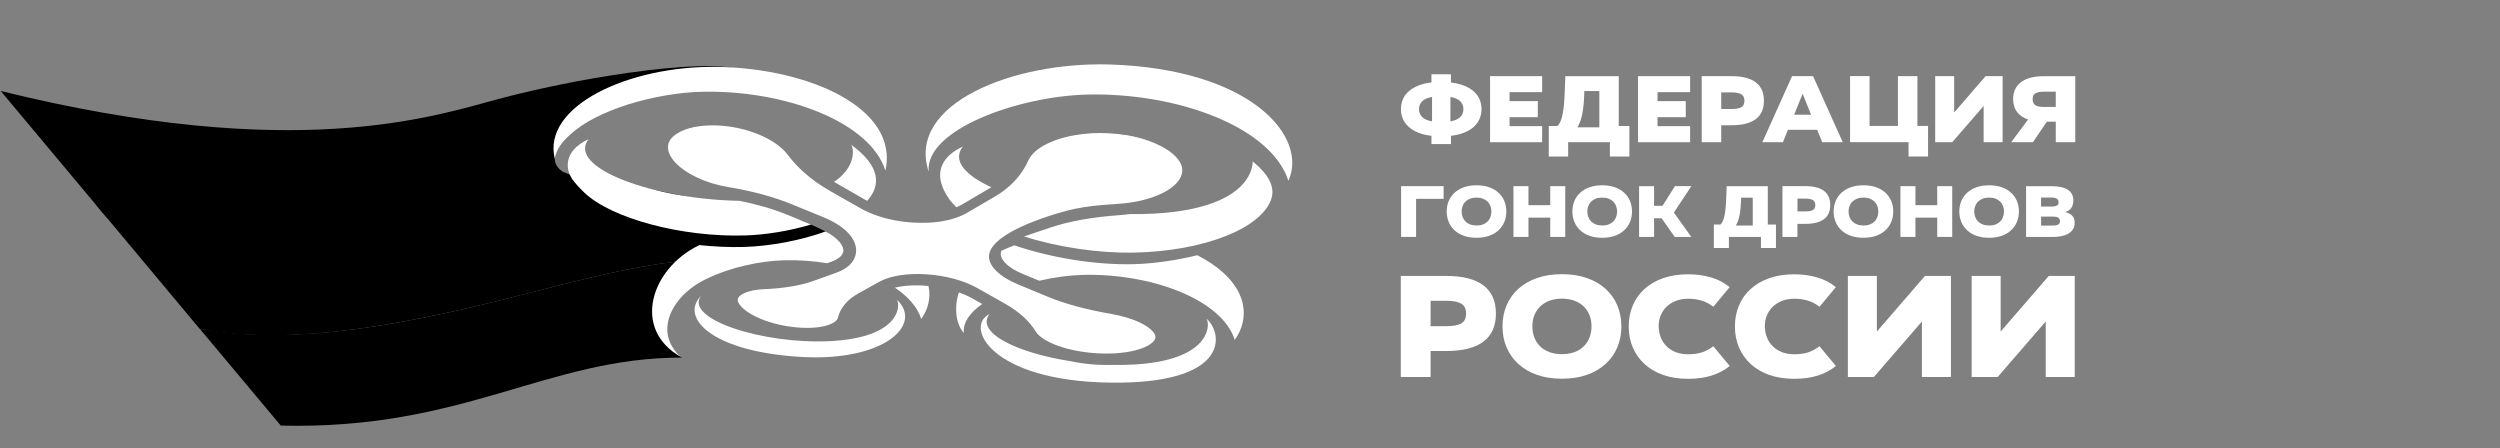 <?xml version="1.0" encoding="UTF-8"?> <svg xmlns="http://www.w3.org/2000/svg" width="2226" height="399" viewBox="0 0 2226 399" fill="none"><rect x="0" y="0" width="2226" height="399" fill="#808080" stroke="none"/><g clip-path="url(#clip0_1841_21388)"><path d="M1274.57 73.452V66.135H1291.93V73.452C1296.47 74.026 1300.49 74.982 1303.88 76.369C1307.28 77.756 1310.1 79.477 1312.4 81.534C1314.64 83.59 1316.32 85.933 1317.47 88.564C1318.57 91.194 1319.14 94.063 1319.14 97.124C1319.14 100.185 1318.57 103.054 1317.47 105.684C1316.32 108.362 1314.64 110.706 1312.4 112.81C1310.15 114.914 1307.33 116.635 1303.88 118.022C1300.49 119.409 1296.47 120.366 1291.93 120.94V128.256H1274.57V120.94C1270.07 120.414 1266.1 119.505 1262.71 118.07C1259.31 116.683 1256.44 114.962 1254.2 112.858C1251.9 110.753 1250.23 108.362 1249.08 105.732C1247.93 103.054 1247.41 100.184 1247.41 97.076C1247.41 93.968 1247.98 91.146 1249.08 88.516C1250.18 85.838 1251.9 83.494 1254.2 81.438C1256.49 79.382 1259.31 77.66 1262.71 76.273C1266.1 74.886 1270.07 73.93 1274.57 73.404V73.452ZM1263.47 97.124C1263.47 99.945 1264.38 102.289 1266.25 104.154C1268.07 106.019 1271.03 107.31 1275.1 108.075V86.316C1271.03 87.033 1268.11 88.372 1266.25 90.237C1264.43 92.103 1263.47 94.398 1263.47 97.124ZM1303.02 97.124C1303.02 94.398 1302.12 92.103 1300.3 90.237C1298.48 88.372 1295.52 87.081 1291.45 86.316V108.075C1295.52 107.358 1298.43 106.019 1300.3 104.154C1302.12 102.289 1303.02 99.945 1303.02 97.124Z" fill="white" style="fill:white;fill-opacity:1;"></path><path d="M1373.13 67.809V82.06H1344.11V90.046H1369.26V104.345H1344.11V112.331H1373.13V126.631H1326.75V67.809H1373.13Z" fill="white" style="fill:white;fill-opacity:1;"></path><path d="M1379.02 139.398V112.187H1386.62C1387.38 111.517 1388.15 110.561 1388.82 109.365C1389.49 108.17 1390.16 106.496 1390.73 104.344C1391.31 102.24 1391.83 99.562 1392.21 96.358C1392.64 93.154 1392.93 89.232 1393.12 84.593L1393.79 67.856H1441.33V112.187H1450.8V139.398H1433.44V126.63H1396.28V139.398H1378.92H1379.02ZM1404.5 113.383H1424.06V81.102H1410.67L1410.58 84.593C1410.34 91.528 1409.72 97.266 1408.76 101.905C1407.8 106.544 1406.37 110.37 1404.5 113.43V113.383Z" fill="white" style="fill:white;fill-opacity:1;"></path><path d="M1504.88 67.809V82.06H1475.86V90.046H1501.01V104.345H1475.86V112.331H1504.88V126.631H1458.5V67.809H1504.88Z" fill="white" style="fill:white;fill-opacity:1;"></path><path d="M1541.85 67.809C1551.32 67.809 1558.45 69.626 1563.32 73.308C1568.2 76.943 1570.59 82.394 1570.59 89.664V89.759C1570.59 97.028 1568.15 102.432 1563.32 106.067C1558.45 109.701 1551.32 111.519 1541.85 111.519H1532.57V126.631H1515.21V67.809H1541.85ZM1532.57 97.076H1541.85C1545.63 97.076 1548.5 96.55 1550.41 95.498C1552.33 94.446 1553.23 92.533 1553.23 89.759V89.664C1553.23 86.938 1552.28 85.025 1550.41 83.925C1548.5 82.825 1545.68 82.251 1541.85 82.251H1532.57V97.028V97.076Z" fill="white" style="fill:white;fill-opacity:1;"></path><path d="M1640.8 126.631H1622.48L1618.03 115.584H1591.97L1587.52 126.631H1569.21L1595.65 67.809H1614.35L1640.8 126.631ZM1605.03 83.542L1597.52 102.145H1612.58L1605.07 83.542H1605.03Z" fill="white" style="fill:white;fill-opacity:1;"></path><path d="M1664.66 67.808V112.139H1689.91V67.808H1707.27V112.139H1716.74V139.35H1699.38V126.582H1647.3V67.76H1664.66V67.808Z" fill="white" style="fill:white;fill-opacity:1;"></path><path d="M1767.96 67.809H1783.12V126.631H1766.24V94.35L1738.26 126.631H1723.1V67.809H1739.98V100.185L1767.96 67.809Z" fill="white" style="fill:white;fill-opacity:1;"></path><path d="M1847.82 67.809V126.631H1830.46V108.362H1822.47L1810.13 126.631H1790.77L1805.83 106.401C1801.53 104.919 1798.23 102.671 1795.93 99.659C1793.64 96.646 1792.49 92.868 1792.49 88.325V88.229C1792.49 81.725 1794.83 76.704 1799.52 73.165C1804.2 69.626 1810.95 67.856 1819.7 67.856H1847.87L1847.82 67.809ZM1830.46 95.211V81.629H1819.65C1816.73 81.629 1814.39 82.108 1812.57 82.968C1810.76 83.877 1809.85 85.647 1809.85 88.229V88.325C1809.85 89.759 1810.09 90.907 1810.56 91.768C1811.04 92.629 1811.71 93.346 1812.57 93.872C1813.43 94.398 1814.49 94.733 1815.73 94.924C1816.97 95.115 1818.26 95.211 1819.7 95.211H1830.51H1830.46Z" fill="white" style="fill:white;fill-opacity:1;"></path><path d="M1285.38 165.752V177.038H1260.89V210.944H1247.55V165.752H1285.38Z" fill="white" style="fill:white;fill-opacity:1;"></path><path d="M1314.74 164.986C1318.9 164.986 1322.63 165.56 1325.88 166.708C1329.18 167.856 1331.96 169.482 1334.2 171.538C1336.5 173.594 1338.22 176.081 1339.42 178.903C1340.61 181.772 1341.23 184.881 1341.23 188.276C1341.23 191.719 1340.61 194.875 1339.42 197.697C1338.22 200.566 1336.45 203.005 1334.2 205.11C1331.91 207.214 1329.13 208.84 1325.88 209.987C1322.58 211.135 1318.85 211.709 1314.74 211.709H1314.64C1310.48 211.709 1306.75 211.135 1303.5 209.987C1300.2 208.84 1297.43 207.214 1295.18 205.11C1292.88 203.005 1291.16 200.566 1289.97 197.697C1288.77 194.828 1288.15 191.719 1288.15 188.324C1288.15 184.881 1288.77 181.724 1289.97 178.903C1291.16 176.081 1292.93 173.594 1295.18 171.538C1297.48 169.482 1300.25 167.856 1303.5 166.708C1306.8 165.56 1310.53 164.986 1314.64 164.986H1314.74ZM1314.74 200.805C1316.8 200.805 1318.66 200.518 1320.29 199.897C1321.91 199.275 1323.3 198.414 1324.45 197.314C1325.6 196.215 1326.46 194.875 1327.03 193.345C1327.6 191.815 1327.94 190.189 1327.94 188.372C1327.94 186.507 1327.65 184.881 1327.03 183.35C1326.46 181.868 1325.6 180.529 1324.45 179.429C1323.3 178.329 1321.91 177.468 1320.29 176.846C1318.66 176.225 1316.8 175.938 1314.74 175.938H1314.64C1312.59 175.938 1310.72 176.225 1309.1 176.846C1307.47 177.468 1306.08 178.329 1304.94 179.429C1303.79 180.529 1302.93 181.868 1302.35 183.35C1301.78 184.833 1301.44 186.506 1301.44 188.276C1301.44 190.141 1301.73 191.767 1302.35 193.297C1302.93 194.828 1303.79 196.119 1304.94 197.267C1306.08 198.414 1307.47 199.227 1309.1 199.849C1310.72 200.471 1312.59 200.758 1314.64 200.758H1314.74V200.805Z" fill="white" style="fill:white;fill-opacity:1;"></path><path d="M1380.35 182.681V165.752H1393.69V210.944H1380.35V193.776H1360.94V210.944H1347.59V165.752H1360.94V182.681H1380.35Z" fill="white" style="fill:white;fill-opacity:1;"></path><path d="M1426.64 164.986C1430.8 164.986 1434.53 165.56 1437.79 166.708C1441.09 167.856 1443.86 169.482 1446.11 171.538C1448.4 173.594 1450.13 176.081 1451.32 178.903C1452.52 181.772 1453.14 184.881 1453.14 188.276C1453.14 191.719 1452.52 194.875 1451.32 197.697C1450.13 200.566 1448.36 203.005 1446.11 205.11C1443.81 207.214 1441.04 208.84 1437.79 209.987C1434.49 211.135 1430.76 211.709 1426.64 211.709H1426.55C1422.39 211.709 1418.66 211.135 1415.41 209.987C1412.11 208.84 1409.33 207.214 1407.08 205.11C1404.79 203.005 1403.07 200.566 1401.87 197.697C1400.68 194.828 1400.05 191.719 1400.05 188.324C1400.05 184.881 1400.68 181.724 1401.87 178.903C1403.07 176.033 1404.84 173.594 1407.08 171.538C1409.38 169.482 1412.15 167.856 1415.41 166.708C1418.71 165.56 1422.44 164.986 1426.55 164.986H1426.64ZM1426.64 200.805C1428.7 200.805 1430.57 200.518 1432.19 199.897C1433.82 199.275 1435.2 198.414 1436.35 197.314C1437.5 196.215 1438.36 194.875 1438.93 193.345C1439.51 191.815 1439.84 190.189 1439.84 188.372C1439.84 186.507 1439.56 184.881 1438.93 183.35C1438.36 181.868 1437.45 180.529 1436.35 179.429C1435.25 178.329 1433.82 177.468 1432.19 176.846C1430.57 176.225 1428.7 175.938 1426.64 175.938H1426.55C1424.49 175.938 1422.63 176.225 1421 176.846C1419.38 177.468 1417.99 178.329 1416.84 179.429C1415.69 180.529 1414.83 181.868 1414.26 183.35C1413.68 184.833 1413.35 186.506 1413.35 188.276C1413.35 190.141 1413.64 191.767 1414.26 193.297C1414.83 194.828 1415.69 196.119 1416.84 197.267C1417.99 198.367 1419.38 199.227 1421 199.849C1422.63 200.471 1424.49 200.758 1426.55 200.758H1426.64V200.805Z" fill="white" style="fill:white;fill-opacity:1;"></path><path d="M1491.39 165.752H1505.98L1490.39 189.281L1505.98 210.992H1491.2L1479.49 194.35H1472.79V210.992H1459.45V165.8H1472.79V183.255H1480.3L1491.35 165.8L1491.39 165.752Z" fill="white" style="fill:white;fill-opacity:1;"></path><path d="M1526.02 220.795V199.896H1531.86C1532.43 199.37 1533 198.653 1533.58 197.696C1534.1 196.74 1534.63 195.497 1535.06 193.823C1535.49 192.197 1535.87 190.14 1536.21 187.702C1536.54 185.263 1536.78 182.202 1536.92 178.663L1537.45 165.799H1574.04V199.896H1581.3V220.795H1567.96V210.991H1539.41V220.795H1526.07H1526.02ZM1545.58 200.805H1560.65V175.985H1550.32L1550.22 178.663C1550.03 183.971 1549.55 188.419 1548.83 191.958C1548.12 195.497 1547.02 198.462 1545.58 200.805Z" fill="white" style="fill:white;fill-opacity:1;"></path><path d="M1607.56 165.752C1614.83 165.752 1620.33 167.139 1624.06 169.96C1627.79 172.782 1629.65 176.942 1629.65 182.538C1629.65 188.181 1627.79 192.341 1624.06 195.163C1620.33 197.937 1614.83 199.323 1607.56 199.323H1600.43V210.944H1587.09V165.752H1607.56ZM1600.48 188.229H1607.61C1610.52 188.229 1612.72 187.846 1614.16 187.033C1615.59 186.22 1616.36 184.738 1616.36 182.633C1616.36 180.481 1615.64 178.999 1614.16 178.138C1612.72 177.277 1610.52 176.847 1607.61 176.847H1600.48V188.229Z" fill="white" style="fill:white;fill-opacity:1;"></path><path d="M1659.25 164.986C1663.41 164.986 1667.14 165.56 1670.4 166.708C1673.7 167.856 1676.47 169.482 1678.72 171.538C1681.01 173.594 1682.73 176.081 1683.93 178.903C1685.13 181.772 1685.75 184.881 1685.75 188.276C1685.75 191.719 1685.13 194.875 1683.93 197.697C1682.73 200.566 1680.96 203.005 1678.72 205.11C1676.42 207.214 1673.65 208.84 1670.4 209.987C1667.1 211.135 1663.37 211.709 1659.25 211.709H1659.16C1655 211.709 1651.27 211.135 1648.02 209.987C1644.72 208.84 1641.94 207.214 1639.69 205.11C1637.4 203.005 1635.68 200.566 1634.48 197.697C1633.29 194.828 1632.66 191.719 1632.66 188.324C1632.66 184.881 1633.29 181.724 1634.48 178.903C1635.68 176.033 1637.45 173.594 1639.69 171.538C1641.99 169.482 1644.76 167.856 1648.02 166.708C1651.31 165.56 1655.04 164.986 1659.16 164.986H1659.25ZM1659.25 200.805C1661.31 200.805 1663.17 200.518 1664.8 199.897C1666.43 199.275 1667.81 198.414 1668.96 197.314C1670.11 196.215 1670.97 194.875 1671.54 193.345C1672.12 191.815 1672.45 190.189 1672.45 188.372C1672.45 186.507 1672.17 184.881 1671.54 183.35C1670.97 181.868 1670.06 180.529 1668.96 179.429C1667.86 178.329 1666.43 177.468 1664.8 176.846C1663.17 176.225 1661.31 175.938 1659.25 175.938H1659.16C1657.1 175.938 1655.24 176.225 1653.61 176.846C1651.98 177.468 1650.6 178.329 1649.45 179.429C1648.3 180.529 1647.44 181.868 1646.87 183.35C1646.29 184.833 1645.96 186.506 1645.96 188.276C1645.96 190.141 1646.25 191.767 1646.87 193.297C1647.44 194.828 1648.3 196.119 1649.45 197.267C1650.6 198.367 1651.98 199.227 1653.61 199.849C1655.24 200.471 1657.1 200.758 1659.16 200.758H1659.25V200.805Z" fill="white" style="fill:white;fill-opacity:1;"></path><path d="M1724.91 182.681V165.752H1738.26V210.944H1724.91V193.776H1705.5V210.944H1692.15V165.752H1705.5V182.681H1724.91Z" fill="white" style="fill:white;fill-opacity:1;"></path><path d="M1771.16 164.986C1775.32 164.986 1779.05 165.56 1782.3 166.708C1785.6 167.856 1788.38 169.482 1790.62 171.538C1792.92 173.594 1794.64 176.081 1795.84 178.903C1797.03 181.772 1797.65 184.881 1797.65 188.276C1797.65 191.719 1797.03 194.875 1795.84 197.697C1794.64 200.566 1792.87 203.005 1790.62 205.11C1788.33 207.214 1785.55 208.84 1782.3 209.987C1779 211.135 1775.27 211.709 1771.16 211.709H1771.06C1766.9 211.709 1763.17 211.135 1759.92 209.987C1756.62 208.84 1753.85 207.214 1751.6 205.11C1749.3 203.005 1747.58 200.566 1746.39 197.697C1745.19 194.828 1744.57 191.719 1744.57 188.324C1744.57 184.881 1745.19 181.724 1746.39 178.903C1747.58 176.033 1749.35 173.594 1751.6 171.538C1753.9 169.482 1756.67 167.856 1759.92 166.708C1763.22 165.56 1766.95 164.986 1771.06 164.986H1771.16ZM1771.16 200.805C1773.22 200.805 1775.08 200.518 1776.71 199.897C1778.33 199.275 1779.72 198.414 1780.87 197.314C1782.02 196.215 1782.88 194.875 1783.45 193.345C1784.02 191.815 1784.36 190.189 1784.36 188.372C1784.36 186.507 1784.07 184.881 1783.45 183.35C1782.88 181.868 1782.02 180.529 1780.87 179.429C1779.72 178.329 1778.33 177.468 1776.71 176.846C1775.08 176.225 1773.22 175.938 1771.16 175.938H1771.06C1769.01 175.938 1767.14 176.225 1765.52 176.846C1763.89 177.468 1762.5 178.329 1761.36 179.429C1760.21 180.529 1759.35 181.868 1758.77 183.35C1758.2 184.833 1757.86 186.506 1757.86 188.276C1757.86 190.141 1758.15 191.767 1758.77 193.297C1759.35 194.828 1760.21 196.119 1761.36 197.267C1762.5 198.414 1763.89 199.227 1765.52 199.849C1767.14 200.471 1769.01 200.758 1771.06 200.758H1771.16V200.805Z" fill="white" style="fill:white;fill-opacity:1;"></path><path d="M1826.63 165.752C1833.09 165.752 1837.97 166.852 1841.22 169.004C1844.47 171.156 1846.1 174.264 1846.1 178.329C1846.1 179.955 1845.91 181.342 1845.52 182.538C1845.14 183.733 1844.61 184.738 1843.95 185.598C1843.28 186.411 1842.46 187.081 1841.55 187.607C1840.65 188.133 1839.64 188.516 1838.64 188.802C1841.36 189.424 1843.47 190.476 1845 191.959C1846.53 193.441 1847.29 195.641 1847.29 198.463C1847.29 200.71 1846.77 202.671 1845.71 204.249C1844.66 205.827 1843.28 207.118 1841.51 208.123C1839.74 209.127 1837.63 209.844 1835.29 210.323C1832.9 210.801 1830.41 210.992 1827.73 210.992H1804.01V165.8H1826.63V165.752ZM1817.36 183.877H1827.45C1828.93 183.877 1830.22 183.638 1831.32 183.112C1832.42 182.633 1832.95 181.581 1832.95 180.051C1832.95 177.277 1830.84 175.89 1826.63 175.89H1817.36V183.877ZM1827.78 200.854C1829.84 200.854 1831.46 200.567 1832.56 199.993C1833.66 199.419 1834.24 198.367 1834.24 196.885C1834.24 195.785 1833.81 194.876 1832.95 194.063C1832.09 193.298 1830.46 192.867 1828.02 192.867H1817.4V200.854H1827.78Z" fill="white" style="fill:white;fill-opacity:1;"></path><path d="M1287.96 245.713C1302.4 245.713 1313.35 248.487 1320.81 254.082C1328.23 259.677 1331.96 267.998 1331.96 279.093V279.237C1331.96 290.331 1328.23 298.653 1320.81 304.2C1313.4 309.747 1302.45 312.521 1287.96 312.521H1273.8V335.667H1247.26V245.713H1288.01H1287.96ZM1273.8 290.427H1287.96C1293.75 290.427 1298.1 289.614 1301.01 288.036C1303.93 286.41 1305.37 283.493 1305.37 279.237V279.093C1305.37 274.933 1303.93 272.015 1301.01 270.342C1298.1 268.668 1293.75 267.807 1287.96 267.807H1273.8V290.427Z" fill="white" style="fill:white;fill-opacity:1;"></path><path d="M1390.83 244.133C1399.1 244.133 1406.51 245.281 1413.02 247.576C1419.57 249.872 1425.07 253.076 1429.61 257.188C1434.15 261.301 1437.6 266.179 1440.03 271.87C1442.43 277.561 1443.67 283.778 1443.67 290.521V290.664C1443.67 297.407 1442.47 303.624 1440.03 309.315C1437.64 315.006 1434.15 319.932 1429.61 324.045C1425.07 328.205 1419.57 331.457 1413.02 333.753C1406.46 336.048 1399.05 337.196 1390.83 337.196H1390.68C1382.41 337.196 1375 336.048 1368.49 333.753C1361.94 331.457 1356.44 328.205 1351.9 324.045C1347.35 319.884 1343.91 314.958 1341.47 309.315C1339.03 303.672 1337.84 297.407 1337.84 290.664V290.521C1337.84 283.778 1339.03 277.561 1341.47 271.87C1343.91 266.179 1347.35 261.301 1351.9 257.188C1356.44 253.076 1361.94 249.872 1368.49 247.576C1375.04 245.281 1382.46 244.133 1390.68 244.133H1390.83ZM1390.83 315.341C1394.94 315.341 1398.67 314.719 1401.87 313.524C1405.12 312.328 1407.85 310.606 1410.15 308.406C1412.39 306.207 1414.12 303.576 1415.31 300.516C1416.51 297.503 1417.08 294.203 1417.08 290.616V290.473C1417.08 286.934 1416.51 283.634 1415.31 280.669C1414.12 277.657 1412.39 275.074 1410.15 272.874C1407.9 270.674 1405.12 268.953 1401.87 267.757C1398.62 266.562 1394.94 265.94 1390.83 265.94H1390.68C1386.57 265.94 1382.84 266.562 1379.63 267.757C1376.38 268.953 1373.66 270.674 1371.36 272.874C1369.11 275.074 1367.39 277.657 1366.2 280.669C1365 283.634 1364.43 286.934 1364.43 290.473V290.616C1364.43 294.155 1365 297.455 1366.2 300.516C1367.39 303.576 1369.11 306.159 1371.36 308.406C1373.61 310.606 1376.38 312.328 1379.63 313.524C1382.89 314.719 1386.57 315.341 1390.68 315.341H1390.83Z" fill="white" style="fill:white;fill-opacity:1;"></path><path d="M1525.54 273.113C1522.29 270.579 1518.85 268.761 1515.12 267.662C1511.43 266.562 1507.46 265.988 1503.26 265.988H1503.11C1499 265.988 1495.27 266.657 1492.07 267.949C1488.81 269.24 1486.09 271.009 1483.79 273.209C1481.54 275.409 1479.82 278.039 1478.63 281.004C1477.43 283.969 1476.86 287.173 1476.86 290.569V290.712C1476.95 294.203 1477.58 297.407 1478.77 300.468C1479.97 303.528 1481.69 306.111 1483.94 308.359C1486.18 310.559 1488.91 312.328 1492.11 313.571C1495.32 314.815 1498.95 315.436 1503.11 315.436H1503.26C1508.18 315.436 1512.39 314.815 1515.88 313.571C1519.37 312.328 1522.58 310.558 1525.54 308.311L1540.13 325.862C1535.58 329.592 1530.28 332.413 1524.11 334.374C1517.94 336.335 1511 337.291 1503.21 337.291H1503.06C1494.79 337.291 1487.38 336.144 1480.88 333.848C1474.32 331.553 1468.82 328.301 1464.28 324.14C1459.74 319.98 1456.29 315.054 1453.86 309.411C1451.42 303.768 1450.22 297.503 1450.22 290.76V290.616C1450.22 283.873 1451.42 277.656 1453.86 271.966C1456.25 266.275 1459.74 261.397 1464.28 257.284C1468.82 253.171 1474.32 249.967 1480.88 247.672C1487.43 245.376 1494.84 244.229 1503.06 244.229H1503.21C1510.29 244.229 1517.03 245.137 1523.34 246.954C1529.7 248.772 1535.25 251.689 1540.08 255.658L1525.49 273.209L1525.54 273.113Z" fill="white" style="fill:white;fill-opacity:1;"></path><path d="M1620.09 273.113C1616.84 270.579 1613.39 268.761 1609.66 267.662C1605.98 266.562 1602.01 265.988 1597.8 265.988H1597.66C1593.55 265.988 1589.82 266.657 1586.61 267.949C1583.36 269.24 1580.63 271.009 1578.34 273.209C1576.09 275.409 1574.37 278.039 1573.17 281.004C1571.98 283.969 1571.4 287.173 1571.4 290.569V290.712C1571.5 294.203 1572.12 297.407 1573.32 300.468C1574.51 303.528 1576.23 306.111 1578.48 308.359C1580.73 310.559 1583.46 312.328 1586.66 313.571C1589.86 314.815 1593.5 315.436 1597.66 315.436H1597.8C1602.73 315.436 1606.94 314.815 1610.43 313.571C1613.92 312.328 1617.12 310.558 1620.09 308.311L1634.67 325.862C1630.13 329.592 1624.82 332.413 1618.65 334.374C1612.48 336.335 1605.55 337.291 1597.76 337.291H1597.61C1589.34 337.291 1581.93 336.144 1575.42 333.848C1568.87 331.553 1563.37 328.301 1558.83 324.14C1554.28 319.98 1550.84 315.054 1548.4 309.411C1546.01 303.72 1544.77 297.503 1544.77 290.76V290.616C1544.77 283.873 1545.96 277.656 1548.4 271.966C1550.79 266.275 1554.28 261.397 1558.83 257.284C1563.37 253.171 1568.87 249.967 1575.42 247.672C1581.97 245.376 1589.39 244.229 1597.61 244.229H1597.76C1604.83 244.229 1611.58 245.137 1617.89 246.954C1624.25 248.772 1629.8 251.689 1634.63 255.658L1620.04 273.209L1620.09 273.113Z" fill="white" style="fill:white;fill-opacity:1;"></path><path d="M1713.96 245.713H1737.11V335.667H1711.28V286.267L1668.48 335.667H1645.34V245.713H1671.16V295.209L1713.96 245.713Z" fill="white" style="fill:white;fill-opacity:1;"></path><path d="M1824.2 245.713H1847.34V335.667H1821.52V286.267L1778.72 335.667H1755.57V245.713H1781.39V295.209L1824.2 245.713Z" fill="white" style="fill:white;fill-opacity:1;"></path><path d="M501.181 152.935C496.733 150.161 493.625 145.809 494.007 140.597C494.82 128.689 498.455 120.272 502.233 117.977C582.383 69.676 680.037 78.905 662.534 64.559C644.266 49.542 524.949 66.424 443.65 88.183C385.832 103.678 262.45 145.57 0.621 81.01L94.975 193.728C103.727 195.067 111.57 196.836 119.939 198.319C162.309 205.827 217.449 206.448 276.175 205.348C328.445 204.344 371.247 195.258 418.017 185.837L463.257 180.72C512.562 170.773 489.895 158.434 532.122 156.043C540.873 155.565 558.138 184.498 557.659 178.664C556.655 166.325 514.619 159.152 506.441 155.039L501.324 152.983L501.181 152.935Z" fill="url(#paint0_linear_1841_21388)" style=""></path><path d="M729.343 203.29C729.343 203.29 723.174 200.23 712.892 196.117C707.44 193.917 537.144 160.154 533.031 159.102C492.525 148.964 308.025 245.183 84.981 181.722L177.948 292.958C227.779 302.666 286.457 298.266 339.062 289.754C387.65 281.863 434.086 270.481 476.696 259.434L477.078 259.339C522.223 247.622 563.972 237.292 602.804 232.845C610.886 231.936 618.729 231.841 623.894 232.988C626.907 233.658 739.577 208.407 737.52 207.403L729.295 203.29H729.343Z" fill="url(#paint1_linear_1841_21388)" style=""></path><path d="M623.943 232.99C618.778 231.842 610.887 231.89 602.853 232.847C564.069 237.294 522.368 247.576 477.367 259.293H477.08C434.422 270.435 387.843 281.865 339.159 289.756C286.554 298.268 237.775 300.563 200.139 295.877C192.726 294.968 185.792 293.773 178.045 292.96L250.018 378.945C413.141 382.962 486.979 318.258 607.109 318.401C607.109 318.401 601.993 314.289 598.884 310.176C595.393 305.537 591.711 298.89 591.711 295.781L595.823 272.157C595.058 270.579 627.004 233.707 623.991 232.99H623.943Z" fill="url(#paint2_linear_1841_21388)" style=""></path><path d="M1099.44 302.669C1087.92 266.324 1024.22 243.177 964.201 244.756C951.959 245.09 938.52 246.908 925.369 249.968L910.736 243.943C898.397 238.826 890.841 231.891 891.081 225.818C891.081 224.957 891.367 224.096 891.702 223.283C895.337 221.562 899.163 219.936 903.132 218.453C936.177 229.691 976.253 236.195 1010.25 235.191C1026.75 234.713 1046.7 232.035 1066.06 227.252C1070.56 229.548 1074.82 231.987 1078.64 234.569C1111.78 257.094 1112.83 283.922 1099.35 302.764L1099.44 302.669ZM874.534 270.676L865.209 265.415C861.765 263.502 857.892 261.828 853.827 260.346C849.236 273.927 851.196 288.705 858.179 296.5C857.27 287.031 863.774 278.231 874.534 270.676Z" fill="white" style="fill:white;fill-opacity:1;"></path><path d="M1115.47 143.752C1129.62 155.325 1135.27 166.372 1132.11 176.654C1123.84 203.195 1072.14 223.616 1010.02 224.907C978.885 225.576 942.54 220.316 911.742 210.512L936.275 202.287C952.439 196.883 973.003 193.248 997.393 191.527C1000.31 191.335 1003.13 191.001 1005.95 190.618C1012.98 190.714 1019.96 190.618 1026.85 190.235C1099.92 186.41 1115.13 158.768 1115.42 143.752H1115.47ZM845.173 177.276C846.943 179.762 849.19 182.201 851.581 184.545C853.351 183.779 855.072 182.966 856.651 182.058L882.236 166.994C882.236 166.994 882.523 166.802 882.666 166.707C859.424 155.995 847.66 142.987 857.272 130.553C840.295 138.252 828.388 153.556 845.173 177.276Z" fill="white" style="fill:white;fill-opacity:1;"></path><path d="M758.086 129.023C783.911 147.913 784.628 164.986 772.146 178.807C771.62 178.52 770.999 178.233 770.473 177.946L742.64 161.925C760.86 149.635 760.86 134.284 758.086 129.023ZM523.899 124.002C513.522 128.736 505.2 136.579 505.535 147.77C505.679 152.839 507.926 157.621 511.082 161.638C513.474 164.651 516.534 167.903 520.217 171.442C544.319 194.54 607.158 211.326 663.254 209.652C682.431 209.078 703.569 205.492 722.172 199.896L700.986 191.241C688.505 186.124 674.206 182.011 658.52 178.807C582.769 177.659 504.34 149.491 523.995 124.002H523.899Z" fill="white" style="fill:white;fill-opacity:1;"></path><path d="M680.52 257.428C672.82 257.763 666.46 259.15 662.012 261.35C659.621 262.545 656.8 264.554 656.895 267.136C657.039 271.345 663.495 278.183 677.507 283.97C696.636 291.908 722.938 294.299 737.381 289.421C742.259 287.795 745.367 285.5 745.941 283.205C748.141 274.262 754.262 266.897 764.114 261.35L783.147 250.781C803.137 239.734 845.508 242.46 870.28 256.52L895.243 270.627C907.629 277.705 916.668 285.978 922.263 295.256C923.554 297.408 927.332 301.76 937.71 306.207C957.891 314.815 989.119 317.35 1010.35 312.089C1023.41 308.838 1028.43 303.864 1028.81 300.612C1029.24 296.834 1024.32 291.86 1015.95 287.7C1008.73 284.113 999.401 281.244 989.023 279.427C967.121 275.649 948.326 270.579 933.214 264.315L906.96 253.459C890.079 246.525 878.314 235.956 880.944 225.53C883.096 216.922 895.339 205.254 933.119 192.628C958.369 184.164 971.52 183.16 996.771 181.39C1009.01 180.529 1020.44 178.043 1029.91 174.265C1044.02 168.574 1052.29 160.539 1052.68 152.218C1053.01 144.471 1046.03 136.341 1033.55 130.029C1007.34 116.686 963.869 115.586 936.61 127.398C926.424 131.846 919.633 137.393 916.955 143.515C911.168 156.714 901.269 167.617 887.592 175.843L861.959 190.955C838.43 204.823 793.381 202.862 765.5 186.89L736.377 170.152C721.599 161.544 709.5 150.879 700.366 138.445C695.727 132.133 687.741 126.299 677.124 121.564C651.491 110.039 617.872 109.226 602.186 119.699C596.926 123.19 594.439 127.398 594.821 132.133C595.443 140.837 605.199 150.736 620.215 157.861L620.359 157.957C628.776 161.926 638.388 164.891 648.24 166.517C669.521 170.008 688.554 175.173 704.861 181.82L732.598 193.155C751.728 200.95 762.536 211.997 762.296 223.378C762.201 228.304 759.762 237.39 744.554 242.842L724.469 250.063C712.991 254.176 698.262 256.711 680.615 257.476L680.52 257.428Z" fill="white" style="fill:white;fill-opacity:1;"></path><path d="M826.711 254.656C829.102 265.273 826.281 275.507 820.255 283.971C816.86 273.307 808.443 263.934 796.822 256.139C805.335 254.034 815.903 253.604 826.711 254.656ZM630.638 247.531C650.102 238.253 676.405 232.275 698.355 231.749C711.124 231.414 724.036 232.371 736.47 234.379L739.961 233.136C744.026 231.701 750.817 228.449 750.96 223.093C751.056 218.885 746.704 212.285 735.083 206.068C713.324 214.007 686.448 219.172 662.536 219.889C649.289 220.272 635.851 219.602 622.604 218.215C622.365 218.359 622.078 218.55 621.839 218.694C579.516 239.353 562.204 293.392 606.727 318.117C579.612 294.971 600.462 260.49 630.734 247.578L630.638 247.531Z" fill="white" style="fill:white;fill-opacity:1;"></path><path d="M1033.45 129.931C1014.32 121.084 992.847 118.884 972.14 120.271C961.763 121.131 951.433 122.949 941.677 126.488C936.847 128.305 932.113 130.457 927.856 133.326C923.648 136.196 919.822 139.735 917.957 144.278C913.701 154.129 906.958 162.833 898.732 169.624C894.667 173.067 890.124 176.032 885.581 178.662L872.047 186.696C867.504 189.327 863.2 192.148 858.227 194.587C853.301 196.739 848.184 198.509 842.923 199.561C832.45 201.856 821.738 202.191 811.169 201.521C800.552 200.708 790.032 198.7 779.989 195.161C774.92 193.487 770.09 191.24 765.355 188.657L751.678 180.814C742.687 175.458 733.314 170.676 724.658 164.411C716.05 158.194 708.207 150.877 701.655 142.508C699.982 140.404 698.547 138.204 696.873 136.387C695.151 134.522 693.286 132.8 691.278 131.222C687.213 128.066 682.718 125.435 678.079 123.236C668.706 118.788 658.615 115.823 648.333 114.293C638.051 112.667 627.482 112.428 617.248 114.293C612.131 115.297 607.11 116.875 602.662 119.601C600.415 120.94 598.406 122.614 596.876 124.718C595.345 126.822 594.533 129.453 594.676 132.083C594.437 129.453 595.154 126.774 596.637 124.575C598.119 122.375 600.176 120.605 602.375 119.171C606.823 116.254 611.892 114.532 617.057 113.384C627.387 111.232 638.099 111.184 648.572 112.571C659.045 113.958 669.327 116.827 678.987 121.227C683.818 123.427 688.456 126.057 692.76 129.309C694.912 130.935 696.921 132.705 698.786 134.713C700.699 136.722 702.181 138.921 703.807 140.882C710.311 148.916 718.058 155.946 726.475 162.02C734.892 168.045 744.265 172.828 753.304 178.136L766.981 185.883C771.524 188.322 776.211 190.474 781.089 192.052C790.844 195.448 801.126 197.361 811.408 198.078C821.69 198.795 832.163 198.508 842.206 196.356C847.275 195.4 852.153 193.726 856.792 191.718C861.287 189.518 865.83 186.648 870.326 184.066L883.907 176.127C888.45 173.497 892.754 170.771 896.724 167.424C904.662 160.872 911.214 152.694 915.423 143.273C917.718 138.108 921.974 134.283 926.422 131.366C930.917 128.401 935.843 126.296 940.816 124.479C950.859 121.036 961.38 119.314 971.901 118.645C982.422 118.119 993.038 118.74 1003.42 120.414C1013.79 122.088 1023.98 125.196 1033.35 129.979L1033.45 129.931Z" fill="white" style="fill:white;fill-opacity:1;"></path><path d="M788.357 151.882C774.441 107.837 697.255 79.861 624.613 81.726C583.581 82.778 531.311 97.842 508.164 119.506C499.795 126.583 495.157 133.757 493.961 141.313C482.532 94.351 559.813 58.532 637.859 59.536C719.062 60.588 800.791 95.738 788.405 151.977L788.357 151.882Z" fill="white" style="fill:white;fill-opacity:1;"></path><path d="M1147.22 161.111C1131.96 112.858 1047.37 82.156 967.645 84.213C906.863 85.743 823.364 115.441 826.903 152.886C806.77 92.294 902.367 54.706 988.544 57.432C1114.03 61.497 1165.06 121.801 1147.17 161.111H1147.22Z" fill="white" style="fill:white;fill-opacity:1;"></path><path d="M714.664 317.875C634.895 313.619 604.48 283.156 624.374 263.166C608.449 283.778 679.131 306.876 739.579 303.72C799.931 300.563 802.131 273.4 798.736 266.944C822.121 289.277 786.971 321.701 714.664 317.875Z" fill="white" style="fill:white;fill-opacity:1;"></path><path d="M988.209 340.686C881.469 339.203 858.706 290.233 881.039 279.664C868.27 296.259 905.859 314.24 952.964 321.557C964.824 324.091 977.832 325.287 990.074 324.904C996.339 325.048 1002.65 324.904 1008.77 324.617C1075.77 321.126 1078.16 290.998 1074.39 283.825C1089.4 297.263 1094.9 342.216 988.161 340.686H988.209Z" fill="white" style="fill:white;fill-opacity:1;"></path></g><defs><linearGradient id="paint0_linear_1841_21388" x1="4270.16" y1="728.482" x2="4697.06" y2="449.104" gradientUnits="userSpaceOnUse"><stop stop-color="#C9CAD3" style="stop-color:#C9CAD3;stop-color:color(display-p3 0.788 0.792 0.828);stop-opacity:1;"></stop><stop offset="0.24" stop-color="#DCDDE3" style="stop-color:#DCDDE3;stop-color:color(display-p3 0.863 0.867 0.89);stop-opacity:1;"></stop><stop offset="0.61" stop-color="#F5F5F7" style="stop-color:#F5F5F7;stop-color:color(display-p3 0.961 0.961 0.969);stop-opacity:1;"></stop><stop offset="0.84" stop-color="white" style="stop-color:white;stop-opacity:1;"></stop><stop offset="0.91" stop-color="#F2F5F5" style="stop-color:#F2F5F5;stop-color:color(display-p3 0.949 0.961 0.961);stop-opacity:1;"></stop><stop offset="1" stop-color="#DCE3E3" style="stop-color:#DCE3E3;stop-color:color(display-p3 0.863 0.89 0.89);stop-opacity:1;"></stop></linearGradient><linearGradient id="paint1_linear_1841_21388" x1="4373.08" y1="786.312" x2="4847.04" y2="565.306" gradientUnits="userSpaceOnUse"><stop stop-color="#263573" style="stop-color:#263573;stop-color:color(display-p3 0.149 0.208 0.451);stop-opacity:1;"></stop><stop offset="1" stop-color="#96CDEE" style="stop-color:#96CDEE;stop-color:color(display-p3 0.588 0.804 0.933);stop-opacity:1;"></stop></linearGradient><linearGradient id="paint2_linear_1841_21388" x1="4491.24" y1="893.006" x2="4789.8" y2="712.844" gradientUnits="userSpaceOnUse"><stop stop-color="#A82627" style="stop-color:#A82627;stop-color:color(display-p3 0.659 0.149 0.153);stop-opacity:1;"></stop><stop offset="0.21" stop-color="#B82626" style="stop-color:#B82626;stop-color:color(display-p3 0.722 0.149 0.149);stop-opacity:1;"></stop><stop offset="0.6" stop-color="#D12626" style="stop-color:#D12626;stop-color:color(display-p3 0.82 0.149 0.149);stop-opacity:1;"></stop><stop offset="0.84" stop-color="#DB2726" style="stop-color:#DB2726;stop-color:color(display-p3 0.859 0.153 0.149);stop-opacity:1;"></stop><stop offset="0.9" stop-color="#CE2626" style="stop-color:#CE2626;stop-color:color(display-p3 0.808 0.149 0.149);stop-opacity:1;"></stop><stop offset="1" stop-color="#B32526" style="stop-color:#B32526;stop-color:color(display-p3 0.702 0.145 0.149);stop-opacity:1;"></stop></linearGradient><clipPath id="clip0_1841_21388"><rect width="2225.38" height="397.389" fill="white" style="fill:white;fill-opacity:1;" transform="translate(0.621 0.846)"></rect></clipPath></defs></svg> 